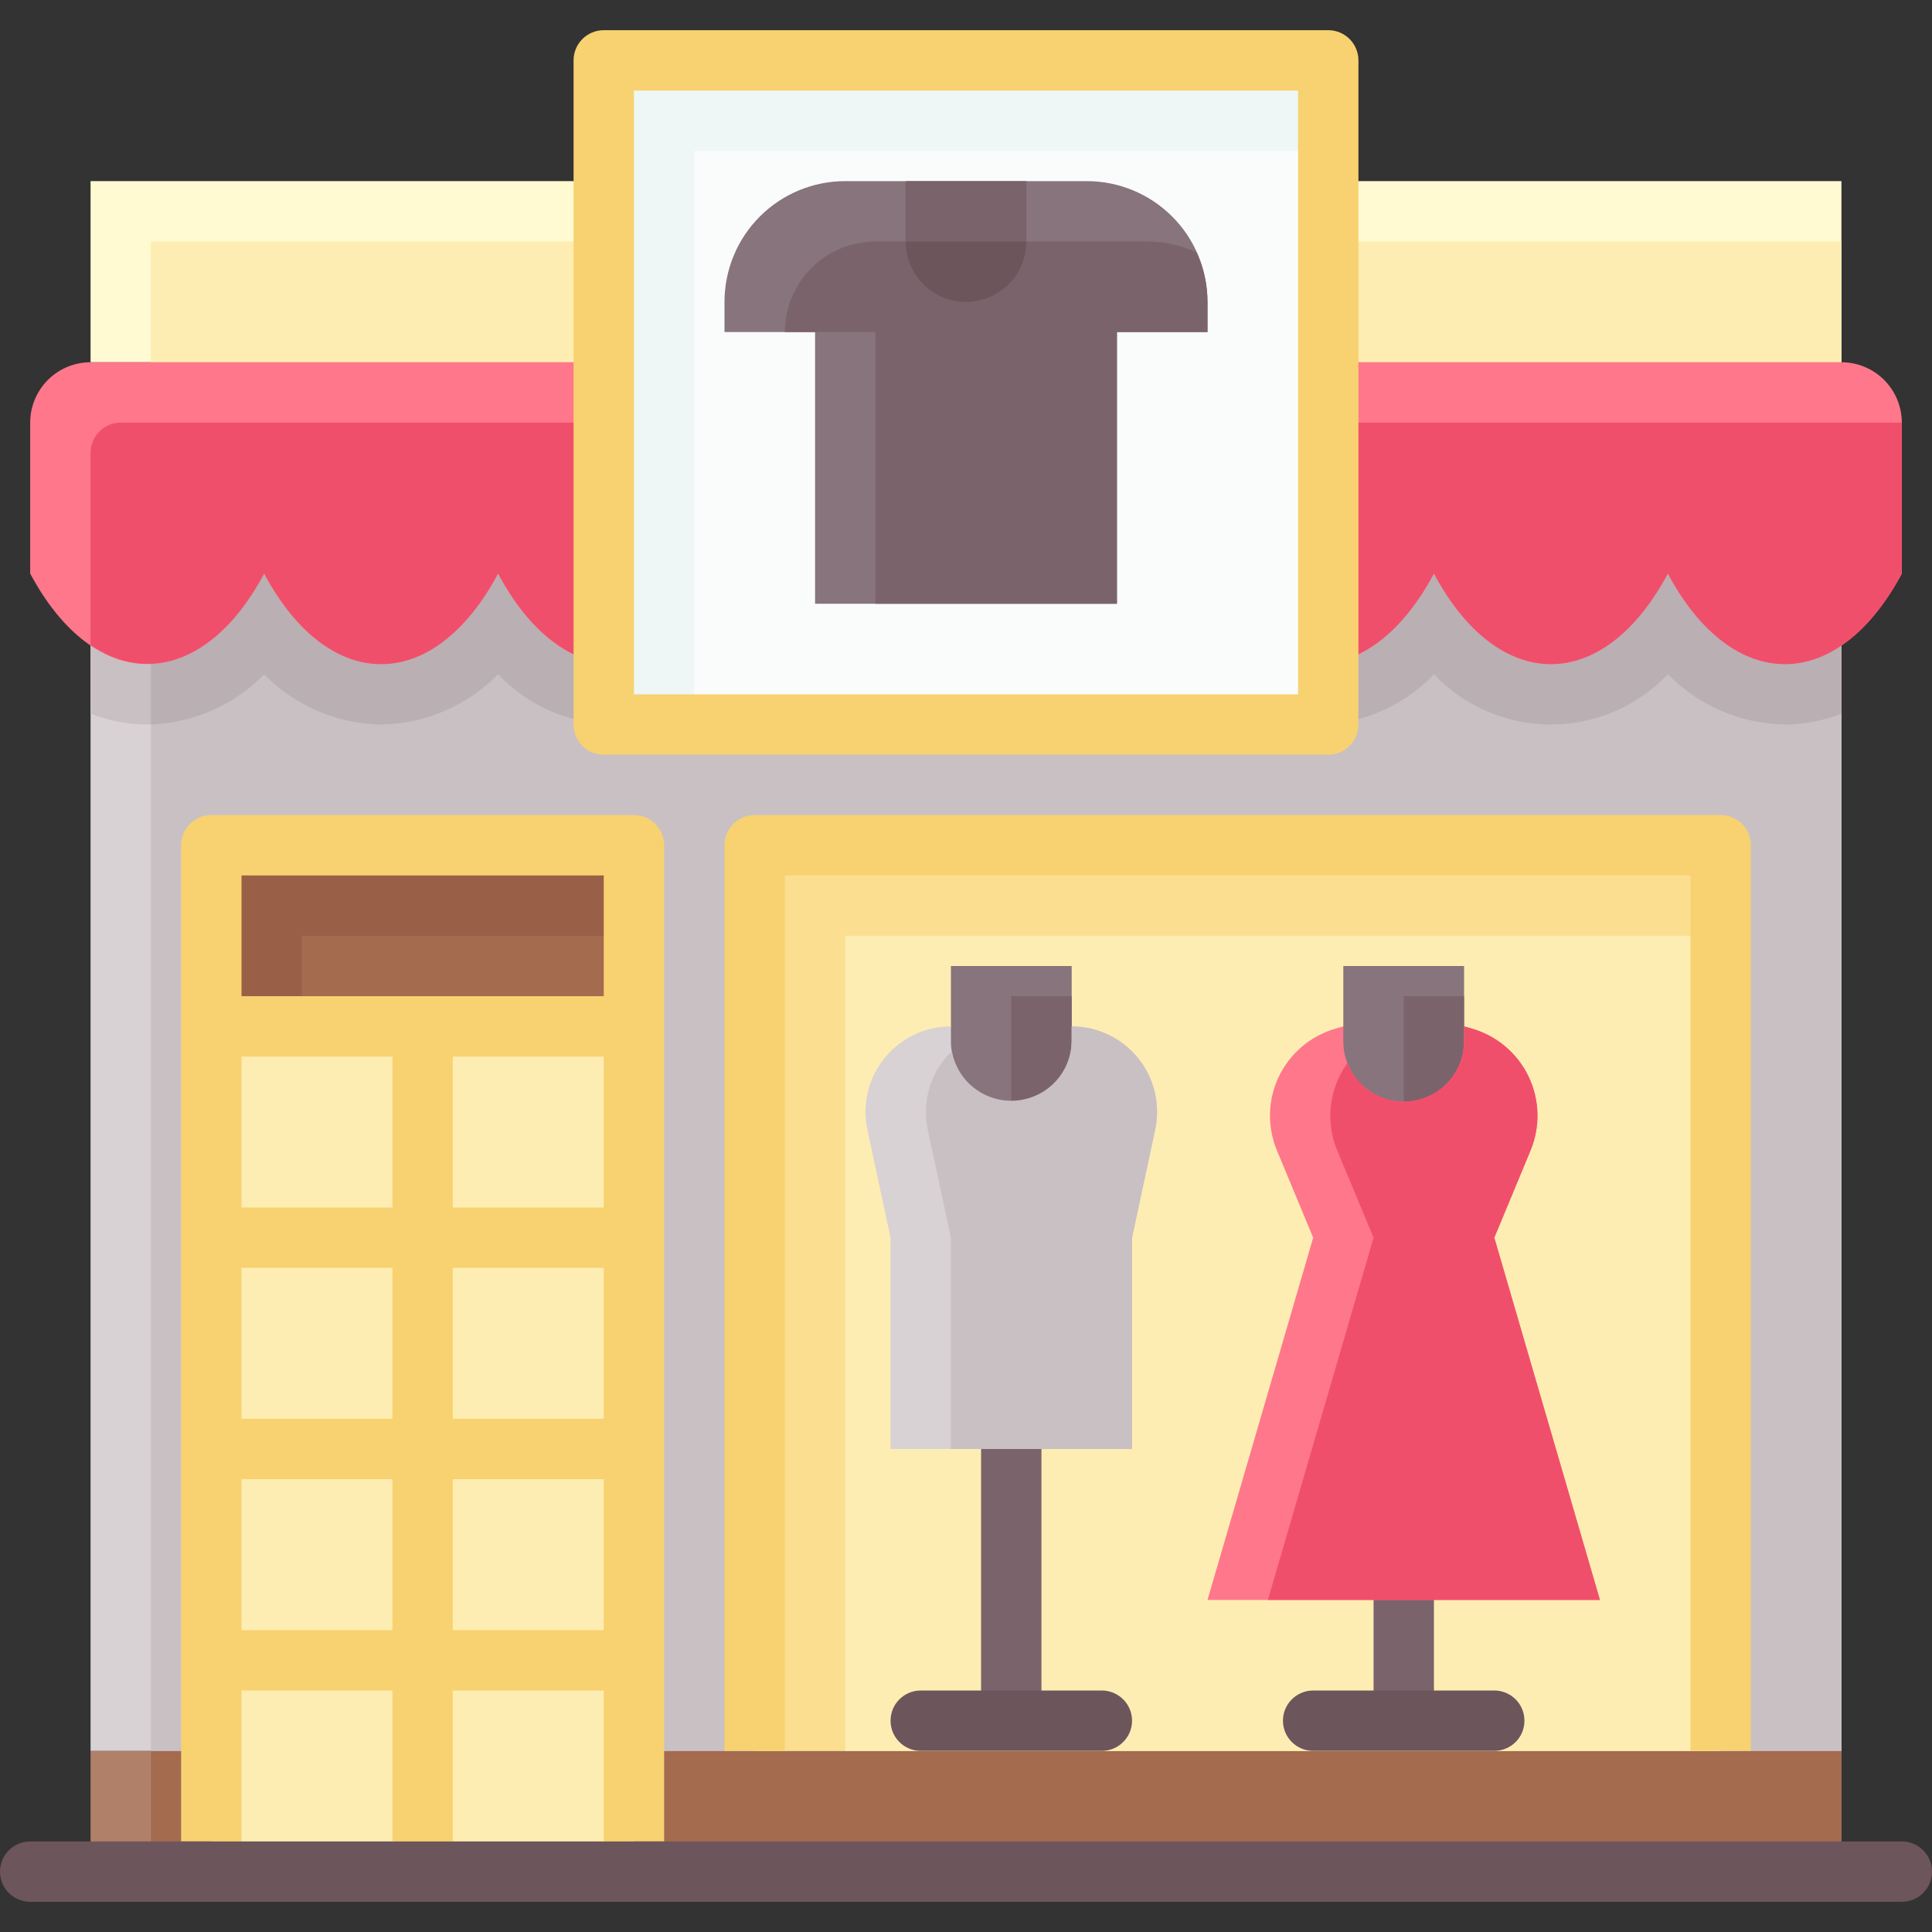 <svg width="40" height="40" viewBox="0 0 40 40" fill="none" xmlns="http://www.w3.org/2000/svg">
<rect x="0" y="0" width="40" height="40" fill="#333333" stroke="none"/>
<g clip-path="url(#clip0_2155_9339)">
<path d="M38.125 38.75H1.875V36.25H38.125V38.75Z" fill="#B18068"/>
<path d="M3.125 36.25H38.125V38.75H3.125V36.25Z" fill="#A46B4F"/>
<path d="M38.125 36.25H1.875V11.25H38.125V36.25Z" fill="#D8D2D4"/>
<path d="M3.125 11.25H38.125V36.25H3.125V11.25Z" fill="#C9C0C3"/>
<path d="M38.125 11.25H1.875V14.774C2.248 14.922 2.646 14.998 3.047 15C3.959 14.985 4.83 14.611 5.469 13.96C6.108 14.611 6.978 14.985 7.891 15C8.803 14.985 9.673 14.611 10.312 13.96C10.624 14.289 11 14.55 11.416 14.729C11.833 14.908 12.281 15 12.734 15C13.188 15 13.636 14.908 14.052 14.729C14.469 14.55 14.844 14.289 15.156 13.96C15.468 14.289 15.844 14.55 16.26 14.729C16.677 14.908 17.125 15 17.578 15C18.031 15 18.48 14.908 18.896 14.729C19.312 14.55 19.688 14.289 20 13.96C20.312 14.289 20.688 14.55 21.104 14.729C21.52 14.908 21.969 15 22.422 15C22.875 15 23.323 14.908 23.74 14.729C24.156 14.55 24.532 14.289 24.844 13.96C25.156 14.289 25.531 14.55 25.948 14.729C26.364 14.908 26.812 15 27.266 15C27.719 15 28.167 14.908 28.584 14.729C29 14.55 29.375 14.289 29.688 13.96C30 14.289 30.375 14.55 30.791 14.729C31.208 14.908 31.656 15 32.109 15C32.562 15 33.011 14.908 33.427 14.729C33.844 14.55 34.219 14.289 34.531 13.96C35.171 14.611 36.041 14.985 36.953 15C37.354 14.998 37.752 14.922 38.125 14.774V11.25Z" fill="#C9C0C3"/>
<path d="M38.125 11.25H3.125V15C4.01 14.965 4.848 14.595 5.469 13.963C6.109 14.614 6.978 14.986 7.891 15C8.803 14.985 9.673 14.611 10.312 13.96C10.624 14.289 11 14.55 11.416 14.729C11.833 14.908 12.281 15 12.734 15C13.188 15 13.636 14.908 14.052 14.729C14.469 14.55 14.844 14.289 15.156 13.96C15.468 14.289 15.844 14.55 16.26 14.729C16.677 14.908 17.125 15 17.578 15C18.031 15 18.48 14.908 18.896 14.729C19.312 14.55 19.688 14.289 20 13.96C20.312 14.289 20.688 14.55 21.104 14.729C21.52 14.908 21.969 15 22.422 15C22.875 15 23.323 14.908 23.74 14.729C24.156 14.55 24.532 14.289 24.844 13.96C25.156 14.289 25.531 14.55 25.948 14.729C26.364 14.908 26.812 15 27.266 15C27.719 15 28.167 14.908 28.584 14.729C29 14.55 29.375 14.289 29.688 13.96C30 14.289 30.375 14.55 30.791 14.729C31.208 14.908 31.656 15 32.109 15C32.562 15 33.011 14.908 33.427 14.729C33.844 14.55 34.219 14.289 34.531 13.96C35.171 14.611 36.041 14.985 36.953 15C37.354 14.998 37.752 14.922 38.125 14.774V11.25Z" fill="#BAAFB3"/>
<path d="M15.625 17.5H35.625V36.25H15.625V17.5Z" fill="#FCDE91"/>
<path d="M17.5 19.375H35.625V36.25H17.5V19.375Z" fill="#FEEDB2"/>
<path d="M35.625 16.875H15.625C15.459 16.875 15.3 16.941 15.183 17.058C15.066 17.175 15 17.334 15 17.5V36.25H16.25V18.125H35V36.25H36.25V17.5C36.25 17.334 36.184 17.175 36.067 17.058C35.95 16.941 35.791 16.875 35.625 16.875Z" fill="#F8D270"/>
<path d="M13.125 21.25H4.375V17.5H13.125V21.25Z" fill="#996047"/>
<path d="M13.125 21.25H6.25V19.375H13.125V21.25Z" fill="#A46B4F"/>
<path d="M1.875 3.75H38.125V7.5H1.875V3.75Z" fill="#FFFAD2"/>
<path d="M3.125 5H38.125V7.5H3.125V5Z" fill="#FEEDB2"/>
<path d="M4.375 21.25H13.125V38.75H4.375V21.25Z" fill="#FEEDB2"/>
<path d="M13.125 16.875H4.375C4.209 16.875 4.05 16.941 3.933 17.058C3.816 17.175 3.75 17.334 3.75 17.5V38.125H5V35H8.125V38.125H9.375V35H12.5V38.125H13.75V17.5C13.75 17.334 13.684 17.175 13.567 17.058C13.45 16.941 13.291 16.875 13.125 16.875ZM8.125 33.75H5V30.625H8.125V33.75ZM8.125 29.375H5V26.25H8.125V29.375ZM8.125 25H5V21.875H8.125V25ZM12.5 33.75H9.375V30.625H12.5V33.75ZM12.5 29.375H9.375V26.25H12.5V29.375ZM12.5 25H9.375V21.875H12.5V25ZM12.5 20.625H5V18.125H12.5V20.625Z" fill="#F8D270"/>
<path d="M38.125 7.5H1.875C1.543 7.5 1.226 7.632 0.991 7.866C0.757 8.101 0.625 8.418 0.625 8.75V11.875C1.962 14.375 4.131 14.375 5.469 11.875C6.806 14.375 8.975 14.375 10.312 11.875C11.65 14.375 13.819 14.375 15.156 11.875C16.494 14.375 18.663 14.375 20 11.875C21.337 14.375 23.506 14.375 24.844 11.875C26.181 14.375 28.35 14.375 29.688 11.875C31.025 14.375 33.194 14.375 34.531 11.875C35.869 14.375 38.038 14.375 39.375 11.875V8.75C39.375 8.418 39.243 8.101 39.009 7.866C38.775 7.632 38.456 7.5 38.125 7.5Z" fill="#FF778B"/>
<path d="M1.875 9.375V13.357C3.087 14.181 4.5 13.692 5.469 11.875C6.806 14.375 8.975 14.375 10.312 11.875C11.65 14.375 13.819 14.375 15.156 11.875C16.494 14.375 18.663 14.375 20 11.875C21.337 14.375 23.506 14.375 24.844 11.875C26.181 14.375 28.35 14.375 29.688 11.875C31.025 14.375 33.194 14.375 34.531 11.875C35.869 14.375 38.038 14.375 39.375 11.875V8.75H2.5C2.334 8.75 2.175 8.816 2.058 8.933C1.941 9.05 1.875 9.209 1.875 9.375Z" fill="#F04F6B"/>
<path d="M27.5 15H12.5V1.25H27.5V15Z" fill="#EEF6F6"/>
<path d="M27.5 15H14.375V3.125H27.5V15Z" fill="#FAFCFC"/>
<path d="M27.5 15.625H12.5C12.334 15.625 12.175 15.559 12.058 15.442C11.941 15.325 11.875 15.166 11.875 15V1.25C11.875 1.084 11.941 0.925 12.058 0.808C12.175 0.691 12.334 0.625 12.5 0.625H27.5C27.666 0.625 27.825 0.691 27.942 0.808C28.059 0.925 28.125 1.084 28.125 1.25V15C28.125 15.166 28.059 15.325 27.942 15.442C27.825 15.559 27.666 15.625 27.5 15.625ZM13.125 14.375H26.875V1.875H13.125V14.375Z" fill="#F8D270"/>
<path d="M25 6.25V6.875H23.125V12.5H16.875V6.875H15V6.25C15 5.587 15.263 4.951 15.732 4.482C16.201 4.013 16.837 3.75 17.5 3.75H22.5C23.163 3.75 23.799 4.013 24.268 4.482C24.737 4.951 25 5.587 25 6.25Z" fill="#88747C"/>
<path d="M25 6.25C24.999 5.896 24.922 5.547 24.775 5.225C24.453 5.078 24.104 5.001 23.75 5H18.125C17.628 5 17.151 5.198 16.799 5.549C16.448 5.901 16.25 6.378 16.25 6.875H18.125V12.5H23.125V6.875H25V6.25Z" fill="#7B636B"/>
<path d="M20 6.25C20.331 6.25 20.649 6.118 20.884 5.884C21.118 5.649 21.25 5.332 21.25 5V3.75H18.75V5C18.75 5.332 18.882 5.649 19.116 5.884C19.351 6.118 19.669 6.25 20 6.25Z" fill="#7B636B"/>
<path d="M20 6.25C20.331 6.25 20.649 6.118 20.884 5.884C21.118 5.649 21.25 5.332 21.25 5H18.75C18.75 5.332 18.882 5.649 19.116 5.884C19.351 6.118 19.669 6.25 20 6.25Z" fill="#6D555C"/>
<path d="M29.062 31.25C28.897 31.25 28.738 31.316 28.621 31.433C28.503 31.55 28.438 31.709 28.438 31.875V35.625H29.688V31.875C29.688 31.709 29.622 31.55 29.504 31.433C29.387 31.316 29.228 31.25 29.062 31.25Z" fill="#7B636B"/>
<path d="M27.812 20H30.312V21.25L30.938 23.75H27.188L27.812 21.25V20Z" fill="#88747C"/>
<path d="M30.312 20.625H29.062V23.75H30.938L30.312 21.25V20.625Z" fill="#7B636B"/>
<path d="M19.688 20H22.188V21.25L22.812 23.75H19.062L19.688 21.25V20Z" fill="#88747C"/>
<path d="M20.938 20.625V23.75H22.812L22.188 21.25V20.625H20.938Z" fill="#7B636B"/>
<path d="M25 33.125L27.188 25.625L26.438 23.82C26.336 23.576 26.287 23.313 26.294 23.048C26.301 22.784 26.364 22.524 26.479 22.285C26.594 22.047 26.758 21.836 26.96 21.665C27.163 21.495 27.399 21.369 27.653 21.296L27.812 21.25V21.562C27.812 21.894 27.944 22.212 28.179 22.446C28.413 22.681 28.731 22.812 29.062 22.812C29.394 22.812 29.712 22.681 29.946 22.446C30.181 22.212 30.312 21.894 30.312 21.562V21.25L30.474 21.296C30.728 21.369 30.964 21.495 31.166 21.666C31.368 21.836 31.532 22.048 31.647 22.286C31.761 22.524 31.824 22.784 31.831 23.049C31.838 23.313 31.789 23.576 31.688 23.82L30.938 25.625L33.125 33.125H25Z" fill="#FF778B"/>
<path d="M31.688 23.82C31.789 23.576 31.838 23.313 31.831 23.048C31.824 22.784 31.761 22.524 31.646 22.285C31.531 22.047 31.367 21.836 31.165 21.665C30.962 21.495 30.726 21.369 30.472 21.296L30.312 21.25V21.562C30.311 21.853 30.207 22.134 30.021 22.357C29.834 22.58 29.575 22.731 29.289 22.784C29.003 22.837 28.707 22.788 28.453 22.646C28.2 22.504 28.003 22.279 27.898 22.008C27.71 22.266 27.592 22.569 27.555 22.886C27.518 23.203 27.563 23.525 27.686 23.82L28.438 25.625L26.25 33.125H33.125L30.938 25.625L31.688 23.82Z" fill="#F04F6B"/>
<path d="M30.938 36.25H27.188C27.022 36.25 26.863 36.184 26.746 36.067C26.628 35.95 26.562 35.791 26.562 35.625C26.562 35.459 26.628 35.3 26.746 35.183C26.863 35.066 27.022 35 27.188 35H30.938C31.103 35 31.262 35.066 31.379 35.183C31.497 35.3 31.562 35.459 31.562 35.625C31.562 35.791 31.497 35.95 31.379 36.067C31.262 36.184 31.103 36.25 30.938 36.25Z" fill="#6D555C"/>
<path d="M20.938 28.75C20.772 28.75 20.613 28.816 20.496 28.933C20.378 29.05 20.312 29.209 20.312 29.375V35.625H21.562V29.375C21.562 29.209 21.497 29.05 21.379 28.933C21.262 28.816 21.103 28.75 20.938 28.75Z" fill="#7B636B"/>
<path d="M18.438 30V25.625L17.958 23.389C17.903 23.131 17.906 22.864 17.967 22.608C18.029 22.351 18.146 22.112 18.312 21.907C18.478 21.702 18.688 21.536 18.925 21.423C19.163 21.309 19.424 21.25 19.688 21.25V21.562C19.688 21.894 19.819 22.212 20.054 22.446C20.288 22.681 20.606 22.812 20.938 22.812C21.269 22.812 21.587 22.681 21.821 22.446C22.056 22.212 22.188 21.894 22.188 21.562V21.25C22.451 21.25 22.711 21.309 22.949 21.423C23.187 21.536 23.397 21.702 23.563 21.907C23.728 22.112 23.846 22.351 23.907 22.608C23.969 22.864 23.972 23.131 23.917 23.389L23.438 25.625V30H18.438Z" fill="#D8D2D4"/>
<path d="M23.917 23.389C23.972 23.131 23.969 22.864 23.908 22.608C23.846 22.351 23.728 22.112 23.563 21.907C23.397 21.702 23.187 21.536 22.949 21.423C22.712 21.309 22.451 21.25 22.188 21.25V21.562C22.182 21.873 22.061 22.17 21.849 22.396C21.636 22.622 21.347 22.761 21.038 22.786C20.729 22.811 20.421 22.72 20.175 22.531C19.929 22.341 19.762 22.067 19.707 21.762C19.493 21.968 19.335 22.225 19.247 22.51C19.16 22.794 19.146 23.096 19.207 23.387L19.688 25.625V30H23.438V25.625L23.917 23.389Z" fill="#C9C0C3"/>
<path d="M22.812 36.25H19.062C18.897 36.25 18.738 36.184 18.621 36.067C18.503 35.95 18.438 35.791 18.438 35.625C18.438 35.459 18.503 35.3 18.621 35.183C18.738 35.066 18.897 35 19.062 35H22.812C22.978 35 23.137 35.066 23.254 35.183C23.372 35.3 23.438 35.459 23.438 35.625C23.438 35.791 23.372 35.95 23.254 36.067C23.137 36.184 22.978 36.25 22.812 36.25Z" fill="#6D555C"/>
<path d="M39.375 39.375H0.625C0.459 39.375 0.3 39.309 0.183 39.192C0.066 39.075 0 38.916 0 38.75C0 38.584 0.066 38.425 0.183 38.308C0.3 38.191 0.459 38.125 0.625 38.125H39.375C39.541 38.125 39.7 38.191 39.817 38.308C39.934 38.425 40 38.584 40 38.75C40 38.916 39.934 39.075 39.817 39.192C39.7 39.309 39.541 39.375 39.375 39.375Z" fill="#6D555C"/>
</g>
<defs>
<clipPath id="clip0_2155_9339">
<rect width="40" height="40" fill="white"/>
</clipPath>
</defs>
</svg>
